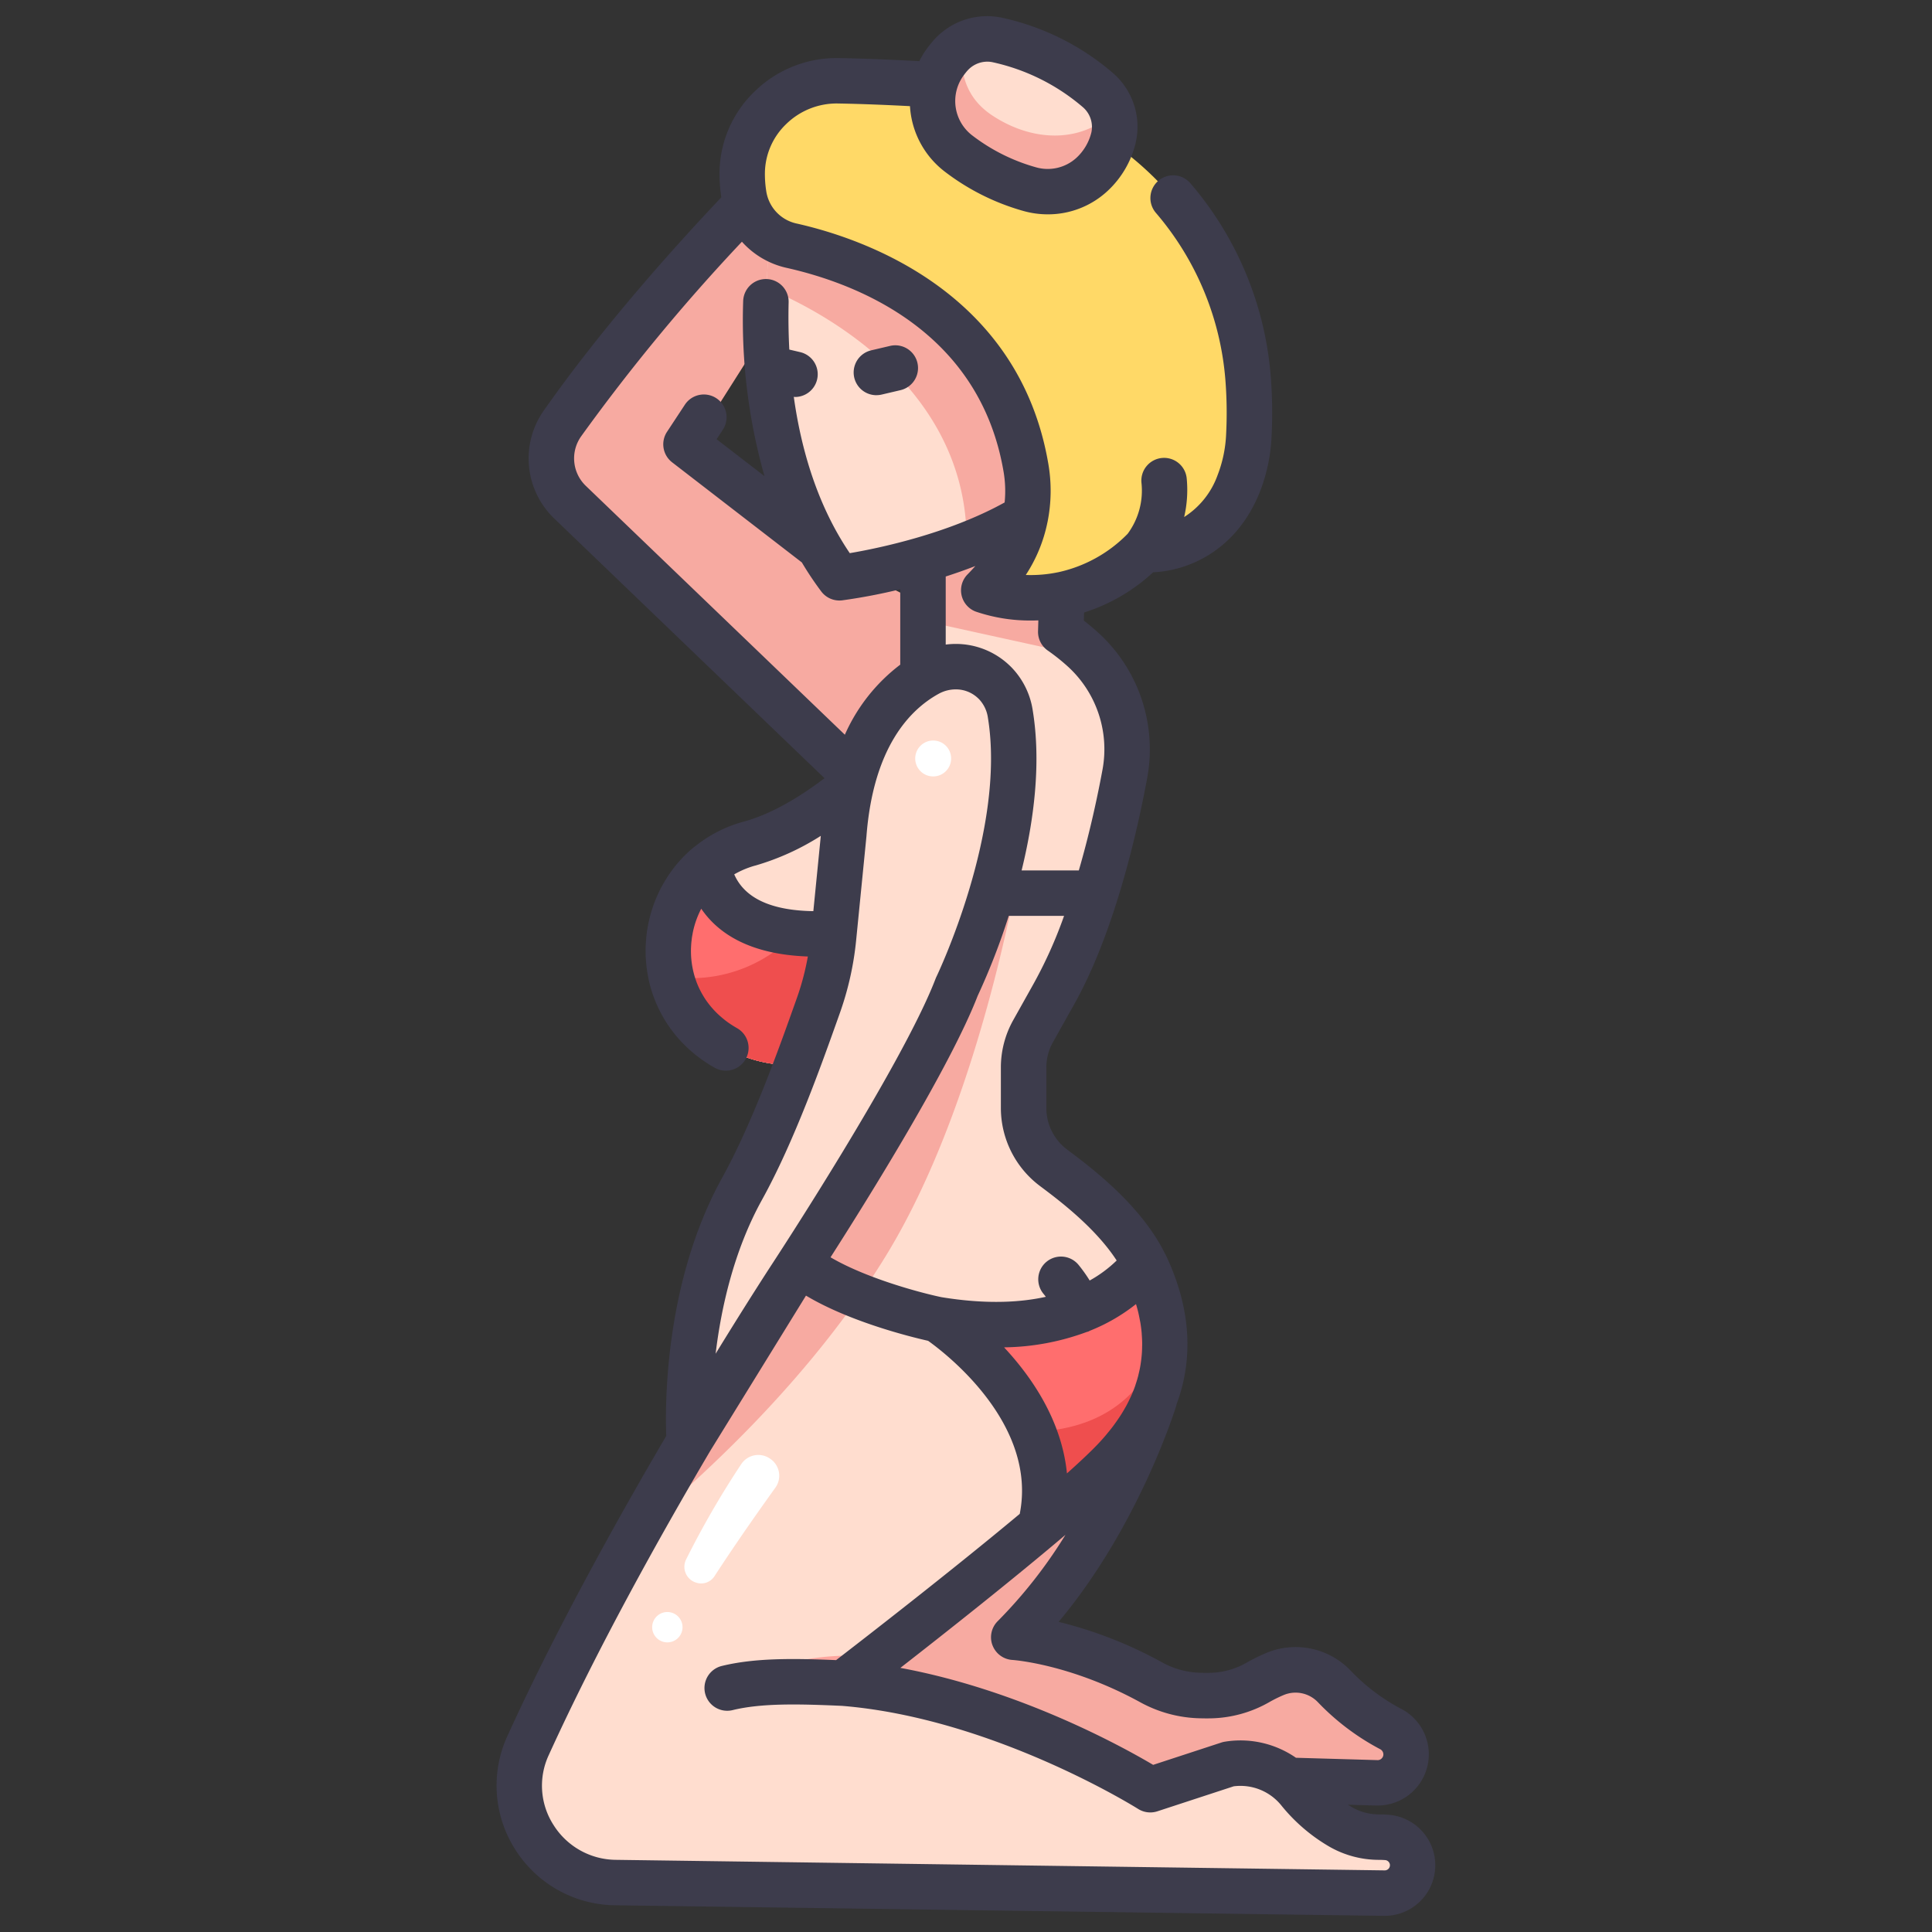 <!-- icon666.com - MILLIONS vector ICONS FREE --><svg id="icon" viewBox="0 0 340 340" xmlns="http://www.w3.org/2000/svg"><rect x="0" y="0" width="340" height="340" fill="#333333" stroke="none"/><path d="m203.177 246.219s-7.788 25.118-24.779 41.912c0 0 10.8.6 24.165 7.919a18.668 18.668 0 0 0 8.19 2.324c.7.029 1.446.042 2.229.027a17.511 17.511 0 0 0 8.343-2.294 28.007 28.007 0 0 1 3.041-1.5 9.444 9.444 0 0 1 10.391 2.13 38.47 38.47 0 0 0 9.85 7.484 5.049 5.049 0 0 1 2.842 4.516 5.017 5.017 0 0 1 -5.162 5.016l-26.816-.771-65.665 11.043-12.325-47.625z" fill="#f7aaa1"></path><path d="m137.073 30.521s-21.686 21.285-37.613 43.961a10.731 10.731 0 0 0 1.327 13.918l53.546 49.141 21.37-25.063-14.242-6.707a125.461 125.461 0 0 1 -24.014-14.814l-15.655-12.292 23.808-37.551z" fill="#f7aaa1"></path><path d="m148.425 296.209c22.613 1.817 43.921 12.928 51.284 17.137a7.24 7.24 0 0 0 5.849.589l10.619-3.475.231-.036a13.231 13.231 0 0 1 12.245 4.851 27.006 27.006 0 0 0 7.158 6.165 13.5 13.5 0 0 0 6.9 1.867q.69 0 1.307.049a4.91 4.91 0 0 1 4.406 6.188 4.9 4.9 0 0 1 -4.8 3.614l-135.347-1.858a17.069 17.069 0 0 1 -15.35-24.083c17.882-39.28 46.248-82.508 46.248-82.508l5.25-37.5c-8.263 1.078-14.267-.942-18.569-3.972-12.969-9.136-10.133-29.307 4.883-34.422.741-.252 1.186-.357 1.186-.357 15.5-4.25 30.5-22.5 30.5-22.5v-5.792a10.575 10.575 0 0 0 0-4.94v-19.526l25-10.5-.75 26a38.471 38.471 0 0 1 3.787 3 23.6 23.6 0 0 1 7.5 21.907c-1.808 9.785-5.778 27.2-12.792 39.345l-3.383 6.041a13 13 0 0 0 -1.656 6.35v7.218a13.078 13.078 0 0 0 5.273 10.453c4.077 3.059 12.563 9.386 16.291 17.405 6.473 13.919 2.909 25.092-5.714 34.082-10.153 10.599-47.556 39.208-47.556 39.208z" fill="#ffddcf"></path><path d="m143.589 195.793c.337-.225 15.657-27.4 15.657-27.4l-8.308-23.689s-7.732 30.296-32.794 27.196a19.143 19.143 0 0 0 7.712 11.336c4.3 3.03 10.306 5.05 18.569 3.972l-1.191 8.508a1.445 1.445 0 0 0 .355.077z" fill="#ffa59e"></path><path d="m136.362 36.836s-7.7 38.147 10.605 63.806a2.1 2.1 0 0 0 2.03.847 103.335 103.335 0 0 0 25.333-7.346s6.33-3.78 9.21-5.867c0 0 2.853-42.889-47.178-51.44z" fill="#ffddcf"></path><path d="m125.856 183.234c4.3 3.03 10.306 5.05 18.569 3.972l10.639-23.943c-23.182 4.095-29.263-4.058-30.485-11.026a19.623 19.623 0 0 0 1.277 30.997z" fill="#ff6e6e"></path><path d="m155.064 163.263a56.282 56.282 0 0 1 -15.045.919 25.214 25.214 0 0 1 -21.879 7.718 19.148 19.148 0 0 0 7.716 11.336c4.3 3.03 10.306 5.05 18.569 3.972z" fill="#ef4e4e"></path><path d="m148.425 296.209s2.323-1.777 5.965-4.607a47.058 47.058 0 0 0 -20.452 2.467 1.061 1.061 0 0 0 .449 2.054 125.366 125.366 0 0 1 14.038.086z" fill="#ffa59e"></path><path d="m162.425 121.548c2.562-1.98 5.14-3.373 7.754-3.438a.817.817 0 0 0 .394-1.513 13.666 13.666 0 0 0 -8.148-1.374z" fill="#ffa59e"></path><path d="m139.933 228.835q1.434-1.9 2.908-3.873a20.51 20.51 0 0 1 -3.351-2.5l-.315 2.249s-.607.926-1.694 2.619q1.142.745 2.452 1.505z" fill="#ef4e4e"></path><path d="m201.434 222.358h-.02c-4.09 5.217-12.275 11.24-31.237 10.283-.282-.015-.563-.045-.846-.064l5.2 8.505a14.7 14.7 0 0 1 2.2 2.284c4.911 6.39 8.938 15.144 6.344 25.238 5.438-4.566 10.17-8.74 12.911-11.6 8.74-9.11 12.283-20.464 5.448-34.646z" fill="#ff6e6e"></path><path d="m204.935 234.574c-2.063 7.453-7.739 16.9-23.166 17.393a25.957 25.957 0 0 1 1.307 16.635c5.438-4.566 10.17-8.74 12.911-11.6 6.07-6.326 9.629-13.738 8.948-22.428z" fill="#ef4e4e"></path><path d="m135.483 256.676.076.052a3.6 3.6 0 0 1 .9 5.07c-2.53 3.515-6.867 9.644-10.725 15.593a2.793 2.793 0 0 1 -3.235 1.122l-.067-.022a2.907 2.907 0 0 1 -1.681-4.067 157.041 157.041 0 0 1 9.712-16.784 3.6 3.6 0 0 1 5.02-.964z" fill="#fff"></path><circle cx="117.442" cy="286.36" fill="#fff" r="2.672"></circle><path d="m136.362 36.836a100.2 100.2 0 0 0 -1.488 13.835c7.2 2.923 35.712 16.338 35.232 45.24 1.409-.543 2.823-1.129 4.225-1.768 0 0 6.329-3.78 9.209-5.867 0 0 2.853-42.889-47.178-51.44z" fill="#f7aaa1"></path><path d="m112.4 269.2c12.135-10.006 30.66-27.237 43.526-48.235 18.05-29.457 24.547-74.759 24.547-74.759l-40.082 41.285a33.807 33.807 0 0 0 4.036-.286l-5.25 37.5s-12.897 19.654-26.777 44.495z" fill="#f7aaa1"></path><path d="m174.642 119.768a9.921 9.921 0 0 0 -11.386-1.169c-5.423 2.989-13.39 10.389-14.767 28.287l-1.807 18.232a49.865 49.865 0 0 1 -2.644 11.8c-2.8 7.866-7.78 22.07-13.424 32.26-11.029 19.911-9.3 44.5-9.3 44.5l17.864-28.97s23.1-35.127 29.2-51.038c0 0 12.924-26.594 9.417-48.02a9.9 9.9 0 0 0 -2.637-5.389c-.158-.161-.333-.329-.516-.493z" fill="#ffddcf"></path><circle cx="164.223" cy="133.479" fill="#fff" r="3.161"></circle><path d="m162.425 95.7v13.538l29.588 6.495c-.493-.53-1-1.046-1.55-1.533a38.471 38.471 0 0 0 -3.787-3l.75-26z" fill="#f7aaa1"></path><path d="m166.966 15.076c-4.713-.3-12.486-.736-19.374-.857-9.037-.158-16.88 7.153-16.977 16.191a23.321 23.321 0 0 0 .3 3.933 10.892 10.892 0 0 0 8.391 8.9c12.235 2.742 36.568 11.575 41.251 39.085a23.291 23.291 0 0 1 -1.44 13.037 24.337 24.337 0 0 1 -4.9 7.37.986.986 0 0 0 .465 1.626 27.639 27.639 0 0 0 26.69-7.674s11.528 1.177 16.628-11.606a26.585 26.585 0 0 0 1.775-8.454 77.615 77.615 0 0 0 -.109-9.681 56.246 56.246 0 0 0 -40.113-49.615 56.5 56.5 0 0 0 -12.587-2.255z" fill="#ffd967"></path><path d="m166.372 11.411q-.324.5-.646 1.058a11.608 11.608 0 0 0 4.262 15.719 37.121 37.121 0 0 0 13.177 4.728 11.476 11.476 0 0 0 10.582-3.916 12.962 12.962 0 0 0 2.963-6.854 8.572 8.572 0 0 0 -3.82-8.022 40.411 40.411 0 0 0 -18.476-6.6 8.635 8.635 0 0 0 -8.042 3.887z" fill="#ffddcf"></path><path d="m193.747 29a12.962 12.962 0 0 0 2.963-6.854 8.1 8.1 0 0 0 -.233-2.985c-5.4 5.946-14.357 6.153-21.924 1.109-4.777-3.184-5.585-7.838-5.247-11.61a8.655 8.655 0 0 0 -2.934 2.754q-.324.5-.646 1.058a11.607 11.607 0 0 0 4.263 15.719 37.108 37.108 0 0 0 13.176 4.728 11.476 11.476 0 0 0 10.582-3.919z" fill="#f7aaa1"></path><g fill="#3d3c4c"><path d="m90.674 325.482a21.054 21.054 0 0 0 17.548 9.815l135.351 1.861h.123a8.907 8.907 0 0 0 .609-17.792c-.493-.036-1.015-.057-1.569-.06a9.551 9.551 0 0 1 -4.867-1.3c-.206-.124-.425-.259-.652-.406l4.956.143h.266a9.015 9.015 0 0 0 3.943-17.119 34.634 34.634 0 0 1 -8.767-6.7 13.387 13.387 0 0 0 -14.79-3.024 32.1 32.1 0 0 0 -3.48 1.721 13.523 13.523 0 0 1 -6.436 1.77c-.7.014-1.367 0-1.989-.024a14.6 14.6 0 0 1 -6.437-1.836 74.578 74.578 0 0 0 -18.18-7.111c13.962-16.666 20.397-37.061 20.697-38.02.028-.092.035-.184.056-.276 3.021-8.086 2.484-16.842-1.722-25.886-.082-.178-.172-.352-.263-.525l-.077-.15-.011-.02c-4.259-8.528-12.876-15.007-17.08-18.161l-.089-.067a9.136 9.136 0 0 1 -3.674-7.254v-7.217a9.014 9.014 0 0 1 1.146-4.4l3.357-6c7.367-12.757 11.47-30.925 13.261-40.618a27.751 27.751 0 0 0 -8.777-25.62c-.889-.792-1.711-1.463-2.39-1.992l.042-1.424a32.154 32.154 0 0 0 12.162-7.084c5.49-.208 14.433-3.261 18.78-14.154a30.5 30.5 0 0 0 2.053-9.714 81.844 81.844 0 0 0 -.112-10.175 59.33 59.33 0 0 0 -14.162-34.4 4 4 0 1 0 -6.088 5.19 51.381 51.381 0 0 1 12.266 29.8 73.8 73.8 0 0 1 .1 9.169 22.564 22.564 0 0 1 -1.495 7.175 14.546 14.546 0 0 1 -5.891 7.392 21.093 21.093 0 0 0 .459-6.69 4 4 0 1 0 -7.966.719 12.772 12.772 0 0 1 -2.438 8.923 24.272 24.272 0 0 1 -12.273 6.774h-.014a23.71 23.71 0 0 1 -5.638.471 26.443 26.443 0 0 0 3.809-9.257c.012-.047.021-.095.032-.143a27.838 27.838 0 0 0 .13-10.136c-5.173-30.39-32.717-39.718-44.319-42.317a6.868 6.868 0 0 1 -5.317-5.629 19.441 19.441 0 0 1 -.247-3.256 12.112 12.112 0 0 1 3.732-8.6 12.711 12.711 0 0 1 9.174-3.635c4.242.074 8.778.268 12.625.468a15.657 15.657 0 0 0 6.159 11.548 40.913 40.913 0 0 0 13.879 6.92 15.773 15.773 0 0 0 4.2.57 15.373 15.373 0 0 0 10.6-4.174 16.9 16.9 0 0 0 4.884-8.428 12.5 12.5 0 0 0 -4.133-12.373 44.266 44.266 0 0 0 -19.317-9.607 12.555 12.555 0 0 0 -12.369 4.251q-.454.541-.916 1.164a15.343 15.343 0 0 0 -1.343 2.211c-4.155-.225-9.307-.459-14.115-.543a20.634 20.634 0 0 0 -14.891 5.9 20.059 20.059 0 0 0 -6.156 14.248 27.3 27.3 0 0 0 .319 4.358c-7.671 8.091-20.68 22.476-31.2 37.459a14.656 14.656 0 0 0 1.83 19.1l47.528 45.665c-5.1 3.875-9.865 6.441-14.182 7.634-.219.055-.737.193-1.468.441a23.342 23.342 0 0 0 -7.116 3.911 3.616 3.616 0 0 0 -.307.222 22.763 22.763 0 0 0 -3.994 4.317l-.031.044q-.39.55-.749 1.124-.1.165-.207.333c-.169.28-.33.564-.487.851-.1.181-.2.361-.3.545s-.188.386-.281.579a23.645 23.645 0 0 0 -1.2 3c-.036.114-.075.226-.11.34-.1.319-.187.642-.271.966q-.063.24-.121.481c-.072.3-.14.6-.2.908-.041.206-.075.414-.111.622s-.082.417-.112.629c-.01.065-.013.13-.022.195-.046.337-.078.676-.11 1.015q-.04.443-.066.883c-.019.347-.036.693-.041 1.042 0 .2 0 .4.006.594 0 .216 0 .431.007.647 0 .105.016.209.021.314.01.181.023.361.037.542.027.359.062.717.105 1.072.016.13.031.259.049.389.066.476.144.949.238 1.418v.021a23.131 23.131 0 0 0 5.724 11.185c.047.051.1.1.143.151q.441.467.908.911l.274.259c.287.264.583.521.885.772.1.087.2.175.308.26.4.321.808.634 1.232.933.712.5 1.457.973 2.214 1.4a4 4 0 1 0 3.947-6.959c-.531-.3-1.054-.632-1.554-.984-.444-.313-.86-.651-1.263-1-.091-.078-.183-.156-.272-.237q-.547-.494-1.038-1.028c-.1-.111-.2-.225-.3-.338q-.4-.46-.758-.947c-.091-.123-.182-.247-.269-.373-.241-.351-.464-.712-.674-1.081-.074-.13-.148-.259-.218-.391-.226-.426-.434-.862-.617-1.309-.034-.082-.063-.165-.1-.247a15.6 15.6 0 0 1 -1.042-5.05v-.008c-.013-.329-.013-.656-.006-.982 0-.093.008-.188.012-.282.01-.244.023-.487.044-.729.013-.157.033-.314.052-.471.022-.2.044-.395.074-.59.02-.135.047-.267.071-.4.042-.234.083-.469.135-.7 0-.017.008-.033.012-.051a15.888 15.888 0 0 1 1.408-3.822c2.863 4.207 8.343 8.039 18.76 8.406a46.047 46.047 0 0 1 -1.909 7.247l-.273.767c-2.834 7.972-7.576 21.316-12.882 30.895-10.17 18.359-10.063 40.039-9.857 45.46-9.009 15.35-19.653 34.581-27.972 52.855a20.913 20.913 0 0 0 1.398 19.931zm79.5-312.959a4.69 4.69 0 0 1 3.571-1.671 4.44 4.44 0 0 1 .946.1 36.262 36.262 0 0 1 15.82 7.861 4.6 4.6 0 0 1 1.561 4.459 8.992 8.992 0 0 1 -2.62 4.484 7.489 7.489 0 0 1 -7.145 1.684 32.975 32.975 0 0 1 -11.174-5.581 7.617 7.617 0 0 1 -1.581-10.546q.31-.422.617-.79zm4.49 277.015a4.008 4.008 0 0 0 3.507 2.586c.1.007 10.163.693 22.476 7.435a22.842 22.842 0 0 0 9.946 2.812c.83.034 1.66.044 2.465.03a21.552 21.552 0 0 0 10.252-2.818 23.818 23.818 0 0 1 2.6-1.289 5.425 5.425 0 0 1 5.992 1.238 42.617 42.617 0 0 0 10.932 8.269 1.055 1.055 0 0 1 .618.932 1 1 0 0 1 -.308.73.961.961 0 0 1 -.739.288l-14.337-.413a17.158 17.158 0 0 0 -12.233-2.873l-.28.044a3.986 3.986 0 0 0 -.619.149l-12 3.928c-5.442-3.22-23.494-13.188-44.488-17.066 7.671-5.975 19.664-15.44 29.056-23.417a84.013 84.013 0 0 1 -11.913 15.184 4 4 0 0 0 -.932 4.251zm16.54-55.115c.128-.04.257-.066.383-.119.069-.029.127-.073.193-.106a32.156 32.156 0 0 0 8.139-4.7c.071.243.143.486.207.727s.125.462.18.691c.106.446.194.888.276 1.329.031.168.071.338.1.506.1.606.178 1.208.232 1.805.011.129.012.255.022.383.035.469.06.937.066 1.4 0 .209 0 .416-.008.623-.006.384-.017.767-.043 1.147-.014.224-.035.446-.057.668q-.054.55-.136 1.1c-.032.219-.065.438-.105.656-.068.378-.151.754-.24 1.129-.046.195-.087.39-.139.584-.123.465-.267.928-.422 1.388-.033.1-.059.2-.094.3q-.3.837-.663 1.664c-.067.152-.146.3-.217.454-.186.4-.378.795-.589 1.19-.1.2-.22.393-.331.59-.2.349-.4.7-.621 1.044-.128.206-.262.41-.4.615-.226.341-.464.68-.709 1.019-.144.2-.286.4-.436.594-.276.362-.567.722-.864 1.081-.138.167-.27.335-.413.5-.449.523-.916 1.043-1.411 1.56q-1.893 1.972-5.339 5.048c-.918-9.245-6.113-16.872-11.064-22.181a43.3 43.3 0 0 0 14.499-2.689zm-9.518-60.923-3.383 6.042a17.035 17.035 0 0 0 -2.166 8.3v7.217a17.172 17.172 0 0 0 6.873 13.653l.09.068c3.286 2.464 9.639 7.237 13.416 13.046a22.384 22.384 0 0 1 -4.749 3.522 26.076 26.076 0 0 0 -1.959-2.75 4 4 0 0 0 -6.184 5.077c.132.16.276.345.424.542-4.73 1.047-10.747 1.307-18.368.064-3.74-.78-13.256-3.334-19.518-7.018 6.8-10.628 21.075-33.572 25.891-46.011a119.125 119.125 0 0 0 5.469-14.077h9.737a78.286 78.286 0 0 1 -5.573 12.325zm-.16-64.3q.591 0 1.207-.024l-.055 1.91a4.011 4.011 0 0 0 1.774 3.44 35.252 35.252 0 0 1 3.35 2.662 19.7 19.7 0 0 1 6.232 18.193c-.836 4.528-2.2 11-4.179 17.8h-10.067c2.133-8.707 3.485-18.827 1.954-28.178a13.812 13.812 0 0 0 -3.742-7.563q-.32-.323-.68-.647a13.7 13.7 0 0 0 -10.889-3.357v-11.982c1.7-.547 3.451-1.16 5.213-1.843-.417.469-.862.953-1.374 1.475a4 4 0 0 0 1.423 6.536 29.507 29.507 0 0 0 9.833 1.578zm-79.25-32.421a336.581 336.581 0 0 1 28.289-34.24 14.886 14.886 0 0 0 7.865 4.6c12.456 2.796 33.978 11.161 38.181 35.861a20.166 20.166 0 0 1 .189 5.423c-9.987 5.539-22.23 8.068-27.254 8.924-5.712-8.428-8.559-18.257-9.852-27.509.07 0 .141.025.211.025a4 4 0 0 0 .91-7.895l-1.911-.449c-.152-2.93-.18-5.732-.118-8.317a4 4 0 0 0 -3.9-4.095h-.1a4 4 0 0 0 -4 3.9 100.531 100.531 0 0 0 3.751 30.787l-8.43-6.5 1.1-1.671a4 4 0 0 0 -6.682-4.4l-3.142 4.771a4 4 0 0 0 .9 5.367l22.83 17.619a57.328 57.328 0 0 0 3.41 5.1 4 4 0 0 0 3.2 1.6 4.061 4.061 0 0 0 .492-.03 101.367 101.367 0 0 0 10.213-1.95v13.269a31.385 31.385 0 0 0 -9.748 12.332l-45.58-43.791a6.7 6.7 0 0 1 -.824-8.728zm26.938 77.094a15.824 15.824 0 0 1 2.815-1.277c.459-.157.758-.237.808-.249s.1-.023.145-.037a44.377 44.377 0 0 0 11.466-5.213l-1.313 13.252c-7.426-.116-12.092-2.283-13.921-6.473zm4.9 57.243c5.625-10.155 10.506-23.888 13.422-32.092l.272-.765a53.968 53.968 0 0 0 2.855-12.75l1.816-18.319c1.2-15.61 7.574-22.26 12.709-25.091a6.209 6.209 0 0 1 3-.779 5.638 5.638 0 0 1 3.785 1.42c.124.112.242.224.344.326a5.962 5.962 0 0 1 1.535 3.225c3.257 19.894-8.945 45.373-9.068 45.626-.05.1-.095.209-.137.317-5.873 15.319-28.57 49.906-28.809 50.271-.105.161-4.058 6.2-9.9 15.726.971-8.055 3.199-18.131 8.175-27.112zm-37.547 97.756c8.459-18.581 19.377-38.2 28.449-53.583l16.823-27.282c7.743 4.631 18.456 7.269 21.492 7.954 3.224 2.3 19.248 14.664 16.127 30.455-12.353 10.311-28.017 22.426-32.318 25.737-7.561-.316-14.322-.39-20.113 1.028a4 4 0 0 0 .95 7.886 4.04 4.04 0 0 0 .955-.115c5.114-1.253 11.733-1.084 19.225-.75 26.624 2.157 51.876 17.977 52.128 18.136a4.01 4.01 0 0 0 3.386.424l13.433-4.4a9.247 9.247 0 0 1 8.427 3.411 30.7 30.7 0 0 0 8.221 7.094 17.547 17.547 0 0 0 8.936 2.437c.37 0 .719.016 1.051.04a.906.906 0 0 1 .7.387.876.876 0 0 1 .133.757.905.905 0 0 1 -.874.668h-.012l-135.355-1.856a13.08 13.08 0 0 1 -10.9-6.1 12.774 12.774 0 0 1 -.864-12.328z"></path><path d="m154.252 69.543a3.971 3.971 0 0 0 .918-.107l3.337-.783a4 4 0 0 0 -1.828-7.788l-3.337.783a4 4 0 0 0 .91 7.9z"></path></g></svg>
